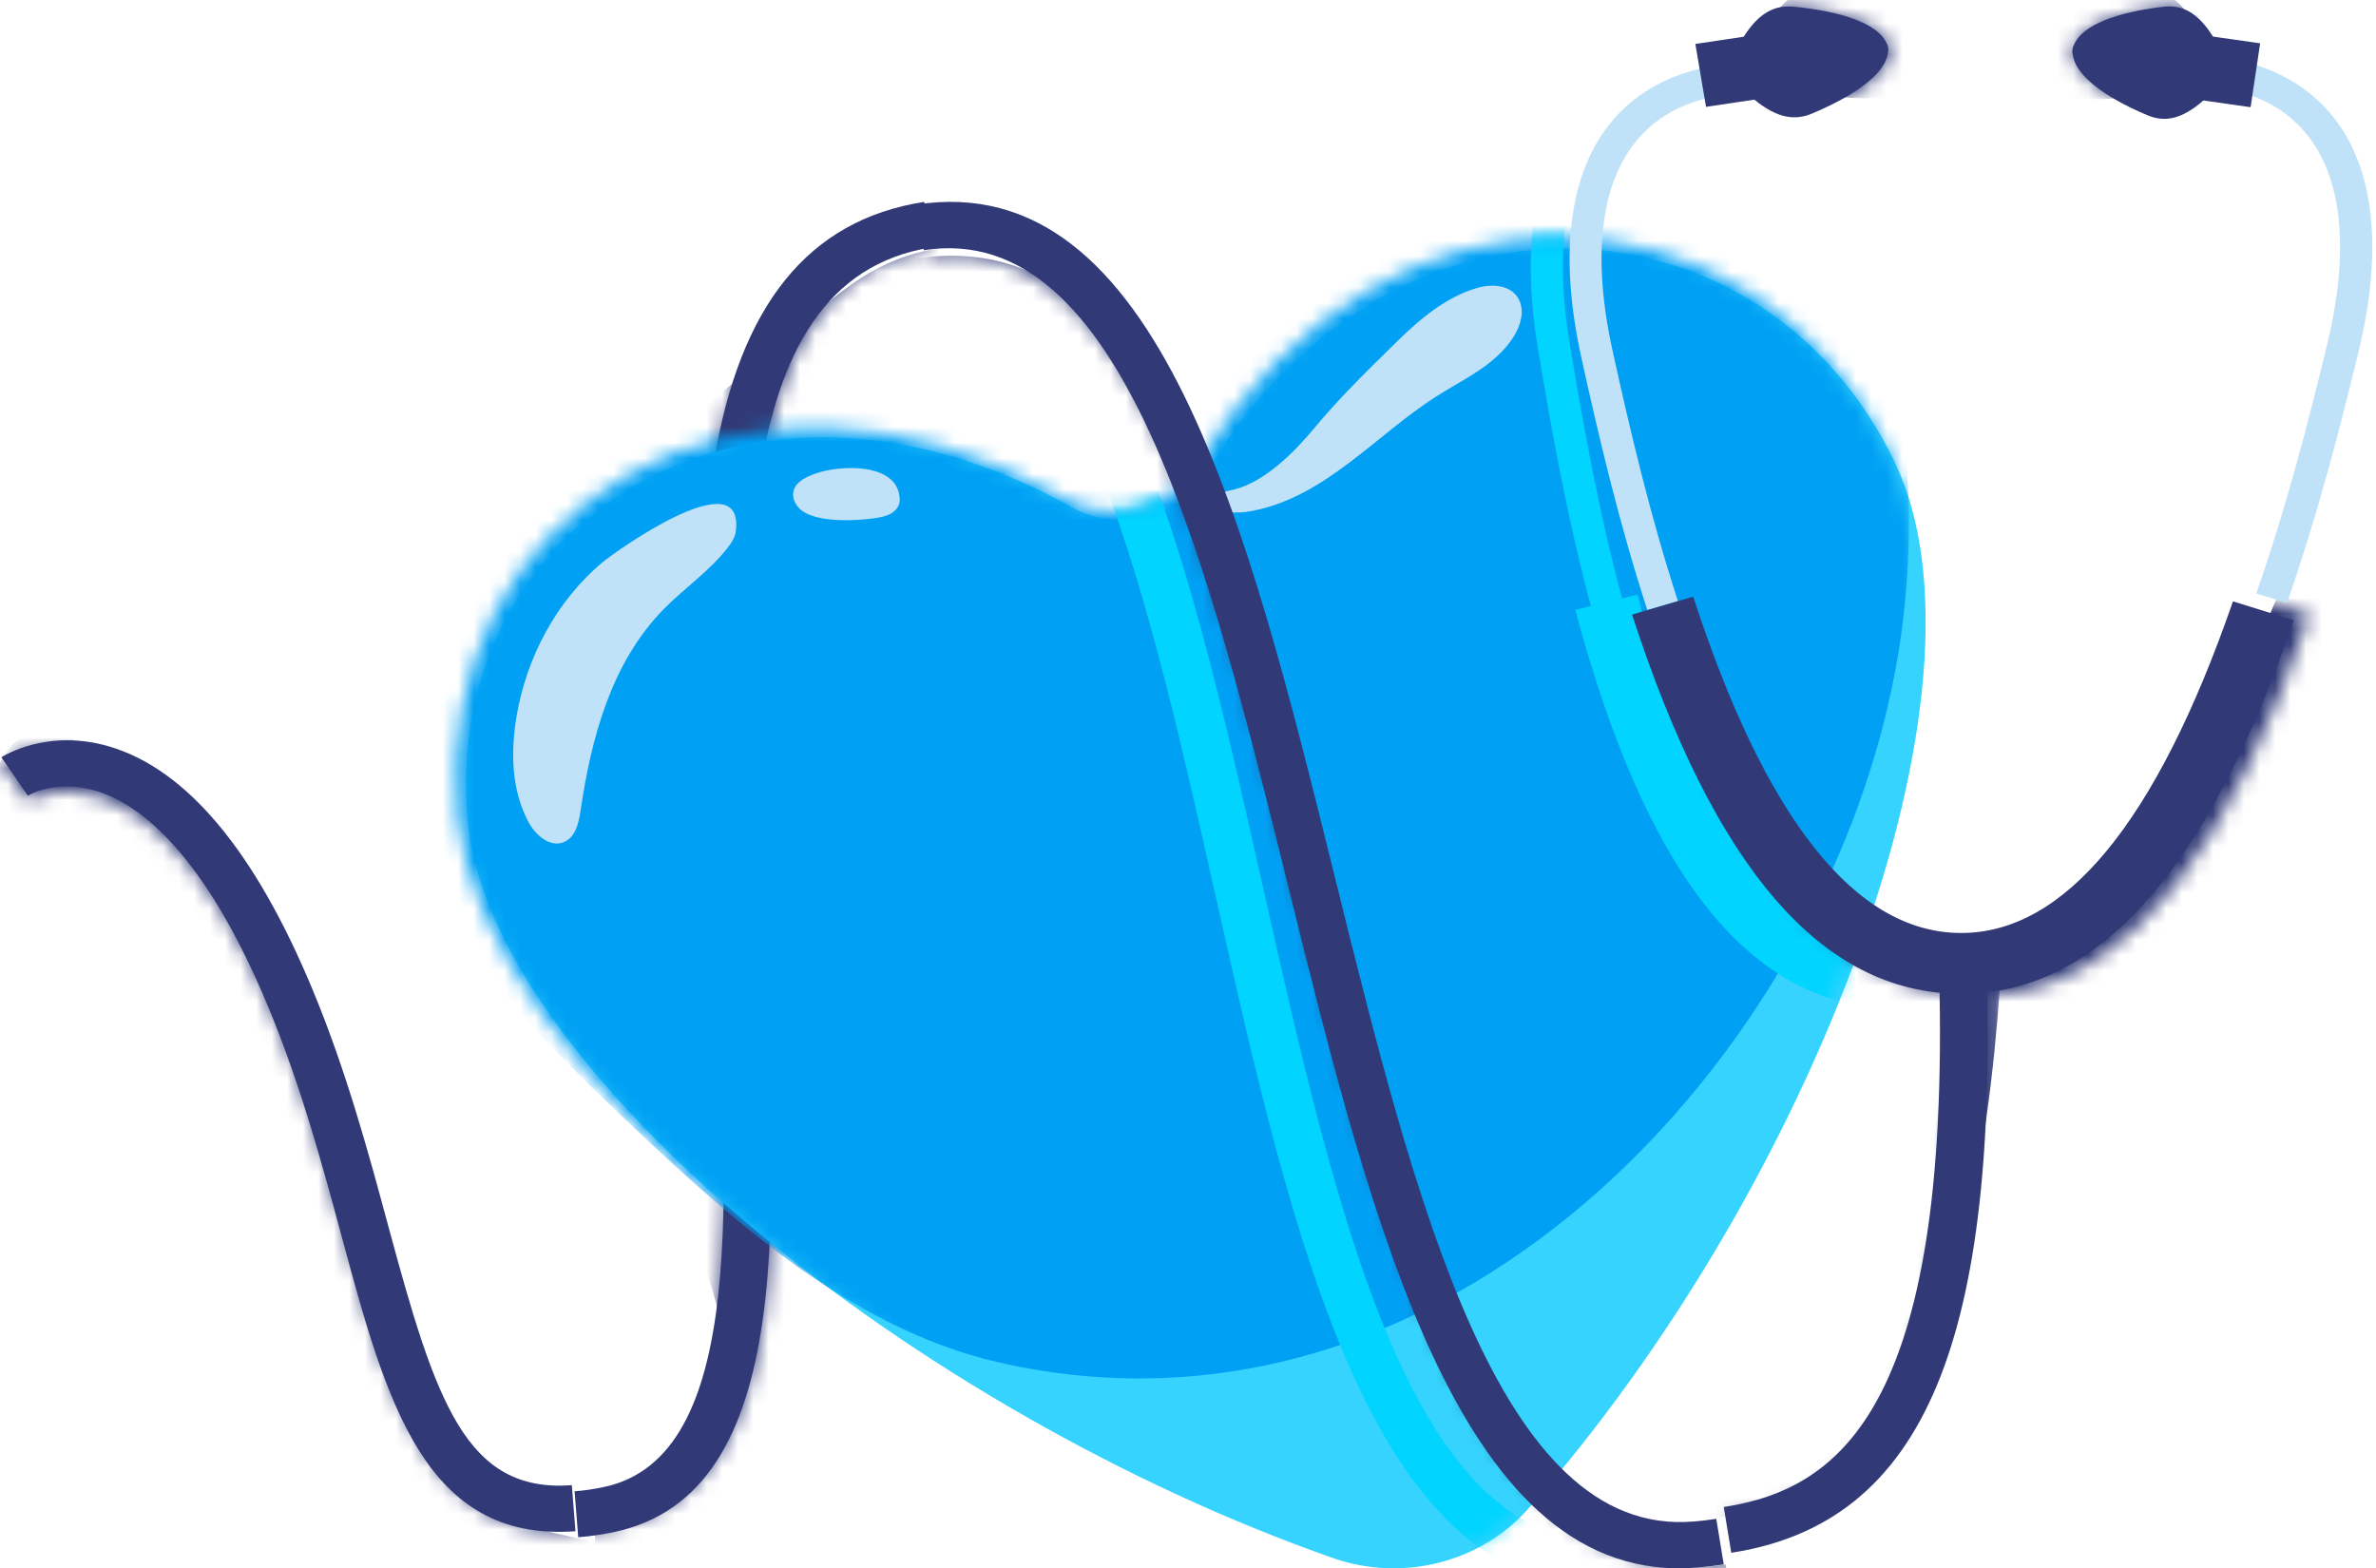 <svg xmlns="http://www.w3.org/2000/svg" xmlns:xlink="http://www.w3.org/1999/xlink" width="153" height="101" viewBox="0 0 153 101">
    <defs>
        <path id="prefix__a" d="M22.402.132C15.085 1.292 10.73 6.732 9.09 16.76c-1.377 8.425-.717 19.085-.078 29.393 1.094 17.652 2.127 34.325-6.905 36.245-.649.14-1.274.23-1.857.274l.23 2.942c.424-.03.863-.083 1.312-.154.315-.05.636-.11.96-.178 11.563-2.459 10.454-20.358 9.28-39.307C10.79 25.91 9.501 5.166 22.89 3.045l.023-.005-.48-2.913-.03.005"/>
        <path id="prefix__c" d="M48.124 14.9c-1.746 2.92-5.615 3.902-8.65 2.194C18.399 5.236-1.372 18.229.46 37.517c1.527 16.065 28.885 38.271 55.88 47.786 4.487 1.581 9.547.298 12.62-3.204C87.443 61.044 99.64 28.8 92.61 14.13 88.329 5.193 80.058.301 71.367.3c-8.437 0-17.269 4.608-23.242 14.6"/>
        <path id="prefix__e" d="M48.124 14.9c-1.746 2.92-5.615 3.902-8.65 2.194C18.399 5.236-1.372 18.229.46 37.517c1.527 16.065 28.885 38.271 55.88 47.786 4.487 1.581 9.547.298 12.62-3.204C87.443 61.044 99.64 28.8 92.61 14.13 88.329 5.193 80.058.301 71.367.3c-8.437 0-17.269 4.608-23.242 14.6z"/>
        <path id="prefix__g" d="M48.124 14.9c-1.746 2.92-5.615 3.902-8.65 2.194C18.399 5.236-1.372 18.229.46 37.517c1.527 16.065 28.885 38.271 55.88 47.786 4.487 1.581 9.547.298 12.62-3.204C87.443 61.044 99.64 28.8 92.61 14.13 88.329 5.193 80.058.301 71.367.3c-8.437 0-17.269 4.608-23.242 14.6"/>
        <path id="prefix__i" d="M.09 1.094l1.725 2.46c.074-.046 1.862-1.099 4.493-.297 2.79.848 6.99 3.927 11.16 13.771 2.144 5.06 3.563 10.218 4.815 14.769 2.883 10.48 5.374 19.53 15.224 18.817l-.236-2.945c-6.933.5-8.874-5.354-11.973-16.617-1.276-4.636-2.722-9.892-4.938-15.125C16.618 7.094 12.17 1.872 7.138.407 6.137.117 5.208.007 4.375.007 1.832.006.18 1.036.09 1.094z"/>
        <path id="prefix__k" d="M14.645.417c1.089 29.028-6.52 34.16-14.13 35.307l-.063.01.496 2.895.066-.01C13.714 36.703 18.735 25.24 17.799.316"/>
        <path id="prefix__m" d="M.399.595l.493 2.918c12.957-1.986 18.427 19.73 23.717 40.732 5.55 22.039 11.29 44.828 26.626 43.579.588-.049 1.165-.115 1.714-.198l-.487-2.919c-.477.073-.978.131-1.49.172-12.682 1.034-18.106-20.5-23.35-41.325C22.274 22.33 16.757.417 2.636.42c-.723 0-1.47.057-2.238.175z"/>
        <path id="prefix__o" d="M.177 1.185C5.483 17.87 12.362 26.02 21.21 26.099c.776.007 1.537-.048 2.286-.166 7.784-1.228 14.086-9.237 19.21-24.372L38.8.314c-4.916 14.519-10.822 21.856-17.551 21.79C14.516 22.044 8.75 14.61 4.107.006"/>
        <path id="prefix__q" d="M.319 2.402l.205 1.215.282 1.67.207 1.214c1.518 1.245 2.657 1.373 3.766.908 1.055-.441 4.743-2.067 4.938-4.005.027-.097.03-.198.005-.306l-.002-.004V3.09c-.01-.11-.048-.206-.104-.29C8.79 1.015 4.748.548 3.6.437 3.481.426 3.365.42 3.252.42 2.189.42 1.25.933.319 2.402"/>
        <path id="prefix__s" d="M6.562.435C5.416.56 1.381 1.077.58 2.872c-.056.085-.091.18-.101.29v.004l-.002.004c-.024.108-.019.21.009.307.223 1.935 3.933 3.516 4.993 3.944 1.116.451 2.253.31 3.754-.954l.188-1.218.26-1.672.19-1.217C8.93.92 7.997.413 6.95.413c-.128 0-.257.008-.389.022"/>
    </defs>
    <g fill="none" fill-rule="evenodd">
        <path fill="#313A76" d="M38.565 98.845c-.456.071-.901.123-1.331.155L37 96.04c.591-.044 1.226-.135 1.885-.276 9.166-1.931 8.118-18.704 7.008-36.462-.649-10.37-1.32-21.094.079-29.569 1.664-10.089 6.084-15.562 13.511-16.728l.03-.005.487 2.93c-.006.002-.016.004-.023.004-13.588 2.135-12.281 23.004-11.02 43.19 1.192 19.061 2.318 37.068-9.417 39.541-.33.07-.655.13-.975.18"/>
        <g transform="translate(37 13)">
            <mask id="prefix__b" fill="#fff">
                <use xlink:href="#prefix__a"/>
            </mask>
            <path fill="#313A76" d="M2.816 88.322c-.45.072-.889.123-1.312.155l-.23-2.943c.582-.043 1.208-.134 1.857-.274 2.757-.591 4.545-2.691 5.597-5.136 1.721-4.004 1.049-7.577-.374-11.61-.813-2.302-1.75-4.594-2.187-7.002-.397-2.198-.31-4.457-.687-6.713L2.774 38.628c-.344-2.052-.687-4.11-.76-6.188-.15-4.41.927-8.765 2.092-13.029.31-1.13.645-2.297 1.41-3.196 2.552-2.999 5.746-5.382 8.717-7.96 2.869-2.489 5.202-4.629 9.194-5.26l.028-.006.48 2.914-.022.003C10.524 8.028 11.812 28.773 13.055 48.838c1.174 18.948 2.284 36.847-9.28 39.306-.324.07-.644.129-.96.178" mask="url(#prefix__b)"/>
        </g>
        <path fill="#35D3FE" d="M121.991 29.721c-8.414-17.473-32.262-19.363-44.352.763-1.741 2.899-5.599 3.872-8.624 2.178C48.002 20.896 28.29 33.79 30.118 52.925c1.523 15.94 28.799 37.972 55.711 47.411 4.474 1.57 9.519.296 12.582-3.177C116.84 76.269 129 44.276 121.991 29.72"/>
        <g transform="translate(29 15)">
            <mask id="prefix__d" fill="#fff">
                <use xlink:href="#prefix__c"/>
            </mask>
            <path fill="#00A0F4" d="M92.351 8.213C89.906 1.609 84.527-3.93 77.434-6.307 66.956-9.82 55.995-5.494 48.961 2.21c-2.959 3.241-5.279 6.985-7.079 10.915C18.315-6.994-7.496 6.302-6.436 28.716c.508 10.721 9.423 20.503 16.959 27.67 6.962 6.621 14.943 14.101 24.794 16.353 29.765 6.804 54.646-21.25 58.125-47.019.519-3.846.624-7.746.262-11.61-.19-2.02-.65-4.003-1.353-5.897" mask="url(#prefix__d)"/>
            <g>
                <mask id="prefix__f" fill="#fff">
                    <use xlink:href="#prefix__e"/>
                </mask>
                <path fill="#00D4FF" d="M76.586 86.98c-.554.07-1.134.124-1.725.159-15.41.891-20.573-22.118-25.567-44.368-4.76-21.204-9.68-43.13-22.725-41.442l-.417-2.94c15.898-2.057 21.125 21.235 26.18 43.76 4.72 21.024 9.6 42.766 22.34 42.028.516-.03 1.02-.076 1.5-.138l.414 2.941z" mask="url(#prefix__f)"/>
            </g>
            <g>
                <mask id="prefix__h" fill="#fff">
                    <use xlink:href="#prefix__g"/>
                </mask>
                <path fill="#00D4FF" d="M76.454 23.296l-1.004.245c-1.518-5.681-2.52-11.267-3.377-16.457C71.041.83 71.861-3.914 74.445-6.635c2.234-2.351 5.266-2.701 7.414-2.58l.122-1.976c-3.677-.205-6.898.94-9.07 3.227-3.02 3.18-4.018 8.49-2.885 15.356.865 5.238 1.877 10.878 3.417 16.637l-1.005.245c4.478 16.758 10.98 25.147 19.879 25.647l.243-3.95c-6.768-.38-12.187-8.009-16.106-22.675" mask="url(#prefix__h)"/>
            </g>
        </g>
        <g>
            <path fill="#C0E2F8" d="M89.847 4.102c1.55-1.525 3.249-2.98 5.284-3.561.937-.269 2.161-.217 2.664.729.4.75.123 1.692-.307 2.382-1.174 1.885-3.255 2.754-5.05 3.91-3.874 2.495-7.04 6.35-11.639 7.308-.867.181-1.822.257-2.612-.232-.073-.34.138-.673.407-.838.27-.166.589-.207.892-.282 1.93-.473 3.847-2.375 5.132-3.93 1.622-1.962 3.435-3.718 5.23-5.486M33.252 28.202c-.366 2.244-.315 4.635.74 6.666.44.85 1.354 1.718 2.275 1.381.783-.285 1-1.235 1.118-2.035.685-4.694 1.983-9.555 5.362-12.993 1.337-1.36 2.966-2.459 4.124-3.964.237-.308.459-.647.508-1.028.602-4.661-7.716 1.261-8.557 1.963-3.026 2.521-4.95 6.222-5.57 10.01M52.736 15.339c1.17.262 2.688.163 3.657.022.351-.05.707-.124 1.007-.306.3-.182.537-.493.536-.836-.008-2.501-3.934-2.276-5.464-1.707-.557.207-1.17.488-1.353 1.037-.181.545.173 1.155.682 1.448.264.153.584.263.935.342" transform="translate(0 18)"/>
            <path fill="#313A76" d="M37.056 80.612c-9.733.716-12.193-8.392-15.042-18.94-1.237-4.58-2.639-9.772-4.756-14.864-4.12-9.91-8.27-13.007-11.025-13.862-2.6-.806-4.367.254-4.44.3L.088 30.77c.12-.078 2.956-1.88 6.964-.692 4.97 1.475 9.366 6.73 13.063 15.621 2.19 5.268 3.618 10.556 4.878 15.222 3.062 11.338 4.98 17.23 11.829 16.726l.234 2.965z" transform="translate(0 18)"/>
        </g>
        <g transform="translate(0 48)">
            <mask id="prefix__j" fill="#fff">
                <use xlink:href="#prefix__i"/>
            </mask>
            <path fill="#313A76" d="M38.153 51.285c-.801-.182-1.603-.363-2.404-.546-.982-.223-1.979-.45-2.857-.923-1.08-.58-1.914-1.493-2.65-2.44-3.778-4.863-5.237-11.028-6.84-16.765-1.27-4.546-2.71-9.7-4.873-14.75-1.54-3.596-3.391-7.231-6.09-10.186-.802-.877-1.687-1.697-2.691-2.366-1.22-.813-2.89-.933-3.84-2.057C5.55.83 5.344.309 4.987-.112c-.693-.816-1.965-1.135-2.993-.752C1.002-.494.345.41-.116 1.322c-.428.845-.72 1.85-1.361 2.58-.551.624-1.43 1.044-1.731 1.882-.415 1.16-.223 2.428-.025 3.639.367 2.244.737 4.487 1.11 6.73.505 3.044 1.021 6.106 2.098 9.014 1.278 3.455 3.315 6.609 5.469 9.647 5.71 8.057 12.608 15.716 21.72 20.14 3.914 1.9 8.771 3.116 12.594 1.057.827-.446 1.606-1.082 1.886-1.944.515-1.584-1.015-2.22-2.374-2.528l-1.117-.254z" mask="url(#prefix__j)"/>
        </g>
        <path fill="#313A76" d="M111.547 99.99l-.063.01-.484-2.947.061-.01c7.412-1.168 14.82-6.391 13.76-35.94l3.073-.103c.91 25.373-3.98 37.04-16.347 38.99"/>
        <g transform="translate(111 62)">
            <mask id="prefix__l" fill="#fff">
                <use xlink:href="#prefix__k"/>
            </mask>
            <path fill="#313A76" d="M-2.363 35.951l-.066.005-.224-2.924.063-.005C5.1 32.497 13.16 28 14.787-1.008l3.152.154c-1.398 24.906-7.47 35.92-20.302 36.805" mask="url(#prefix__l)"/>
        </g>
        <path fill="#313A76" d="M111 100.75c-.544.085-1.115.152-1.696.2-15.175 1.258-20.855-21.675-26.348-43.85-5.235-21.134-10.647-42.986-23.469-40.987L59 13.176c15.627-2.436 21.377 20.779 26.937 43.228 5.19 20.955 10.557 42.623 23.106 41.583.507-.041 1.003-.1 1.474-.173l.483 2.937z"/>
        <g transform="translate(59 13)">
            <mask id="prefix__n" fill="#fff">
                <use xlink:href="#prefix__m"/>
            </mask>
            <path fill="#313A76" d="M52.603 90.673c-.549.084-1.126.15-1.713.199-15.336 1.25-21.076-21.54-26.628-43.58C18.972 26.292 13.503 4.576.545 6.563l-.492-2.92c15.792-2.42 21.603 20.65 27.223 42.96 5.244 20.825 10.668 42.358 23.35 41.326.512-.043 1.013-.101 1.49-.173l.487 2.918z" mask="url(#prefix__n)"/>
        </g>
        <g>
            <path fill="#C0E2F8" d="M5.079 35.29C3.252 29.67 1.955 24.143.825 19.006-.656 12.27.06 6.975 2.895 3.69 4.935 1.328 8.076.044 11.74.075l-.019 1.958c-2.14-.018-5.133.47-7.231 2.9-2.427 2.81-2.996 7.538-1.647 13.671 1.12 5.09 2.404 10.565 4.206 16.11l-1.969.577z" transform="translate(101 4)"/>
            <path fill="#313A76" d="M42.79 34.726c-4.925 14.23-10.842 21.422-17.585 21.358-6.743-.059-12.52-7.346-17.173-21.66L4.094 35.58C9.41 51.935 16.302 59.923 25.168 60c.777.006 1.54-.048 2.29-.164 7.799-1.204 14.113-9.053 19.248-23.887l-3.915-1.223z" transform="translate(101 4)"/>
        </g>
        <g transform="translate(106 38)">
            <mask id="prefix__p" fill="#fff">
                <use xlink:href="#prefix__o"/>
            </mask>
            <path fill="#313A76" d="M40.982-.207c.044-.084.09-.168.135-.25.309-.555.67-1.102 1.188-1.482 1.666-1.22 3.42.307 4.432 1.556 2.123 2.623 3.948 5.718 3.89 9.053-.043 2.515-1.156 4.895-2.447 7.077-3.416 5.773-8.348 10.814-14.498 13.755-6.152 2.942-13.566 3.63-19.94 1.177-5.033-1.936-9.116-5.629-12.84-9.445-1.924-1.972-3.807-4.029-5.097-6.439-.993-1.857-1.611-3.888-1.986-5.95-.377-2.083-.504-4.263.135-6.286.64-2.022 2.153-3.87 4.227-4.517 3.584 6.266 4.773 13.344 9.482 19.147 3.025 3.727 7.16 6.622 12.207 6.667.776.007 1.537-.049 2.286-.166 5.072-.8 8.911-4.475 11.696-8.446 1.717-2.448 3.051-5.122 4.197-7.861 1.033-2.47 1.676-5.218 2.933-7.59" mask="url(#prefix__p)"/>
        </g>
        <g>
            <path fill="#C0E2F8" d="M38.265 38.83l-1.976-.61c1.925-5.5 3.329-10.944 4.559-16.006 1.48-6.098.997-10.826-1.399-13.674-2.07-2.461-5.082-3-7.245-3.018l.02-1.954c3.699.031 6.844 1.367 8.858 3.76 2.8 3.328 3.42 8.626 1.794 15.32-1.24 5.11-2.658 10.605-4.61 16.182" transform="translate(109)"/>
            <path fill="#313A76" d="M3.968 6.418L.858 6.883.171 2.831 3.28 2.366zM12.578 3.052v-.004c-.011-.107-.048-.202-.104-.286-.817-1.76-4.813-2.22-5.948-2.33C5.33.314 4.302.763 3.281 2.37l.204 1.199.279 1.646.204 1.199c1.5 1.229 2.626 1.355 3.724.896 1.043-.436 4.69-2.04 4.882-3.951.027-.096.03-.197.005-.302l-.001-.005" transform="translate(109)"/>
        </g>
        <g transform="translate(112)">
            <mask id="prefix__r" fill="#fff">
                <use xlink:href="#prefix__q"/>
            </mask>
            <path fill="#313A76" d="M17.35.724c.4 2.362-2.782 4.801-7.106 5.45-4.324.648-8.153-.74-8.553-3.102-.4-2.362 2.782-4.802 7.106-5.45 4.324-.648 8.153.74 8.552 3.102" mask="url(#prefix__r)"/>
        </g>
        <g fill="#313A76">
            <path d="M8.891 6.471L11.925 6.904 12.54 2.789 9.505 2.356zM.46 3.166v-.004c.01-.109.045-.205.099-.29C1.329 1.076 5.215.56 6.319.434c1.163-.132 2.17.31 3.185 1.925l-.182 1.217-.249 1.672-.182 1.218c-1.445 1.264-2.54 1.405-3.615.954C4.255 6.993.682 5.411.468 3.477.441 3.38.436 3.278.46 3.171v-.005" transform="translate(133)"/>
        </g>
        <g transform="translate(133)">
            <mask id="prefix__t" fill="#fff">
                <use xlink:href="#prefix__s"/>
            </mask>
            <path fill="#313A76" d="M-7.182.89c-.367 2.366 2.847 4.767 7.18 5.363 4.332.594 8.142-.841 8.509-3.207C8.874.68 5.66-1.72 1.327-2.316c-4.332-.595-8.143.84-8.51 3.206" mask="url(#prefix__t)"/>
        </g>
    </g>
</svg>
